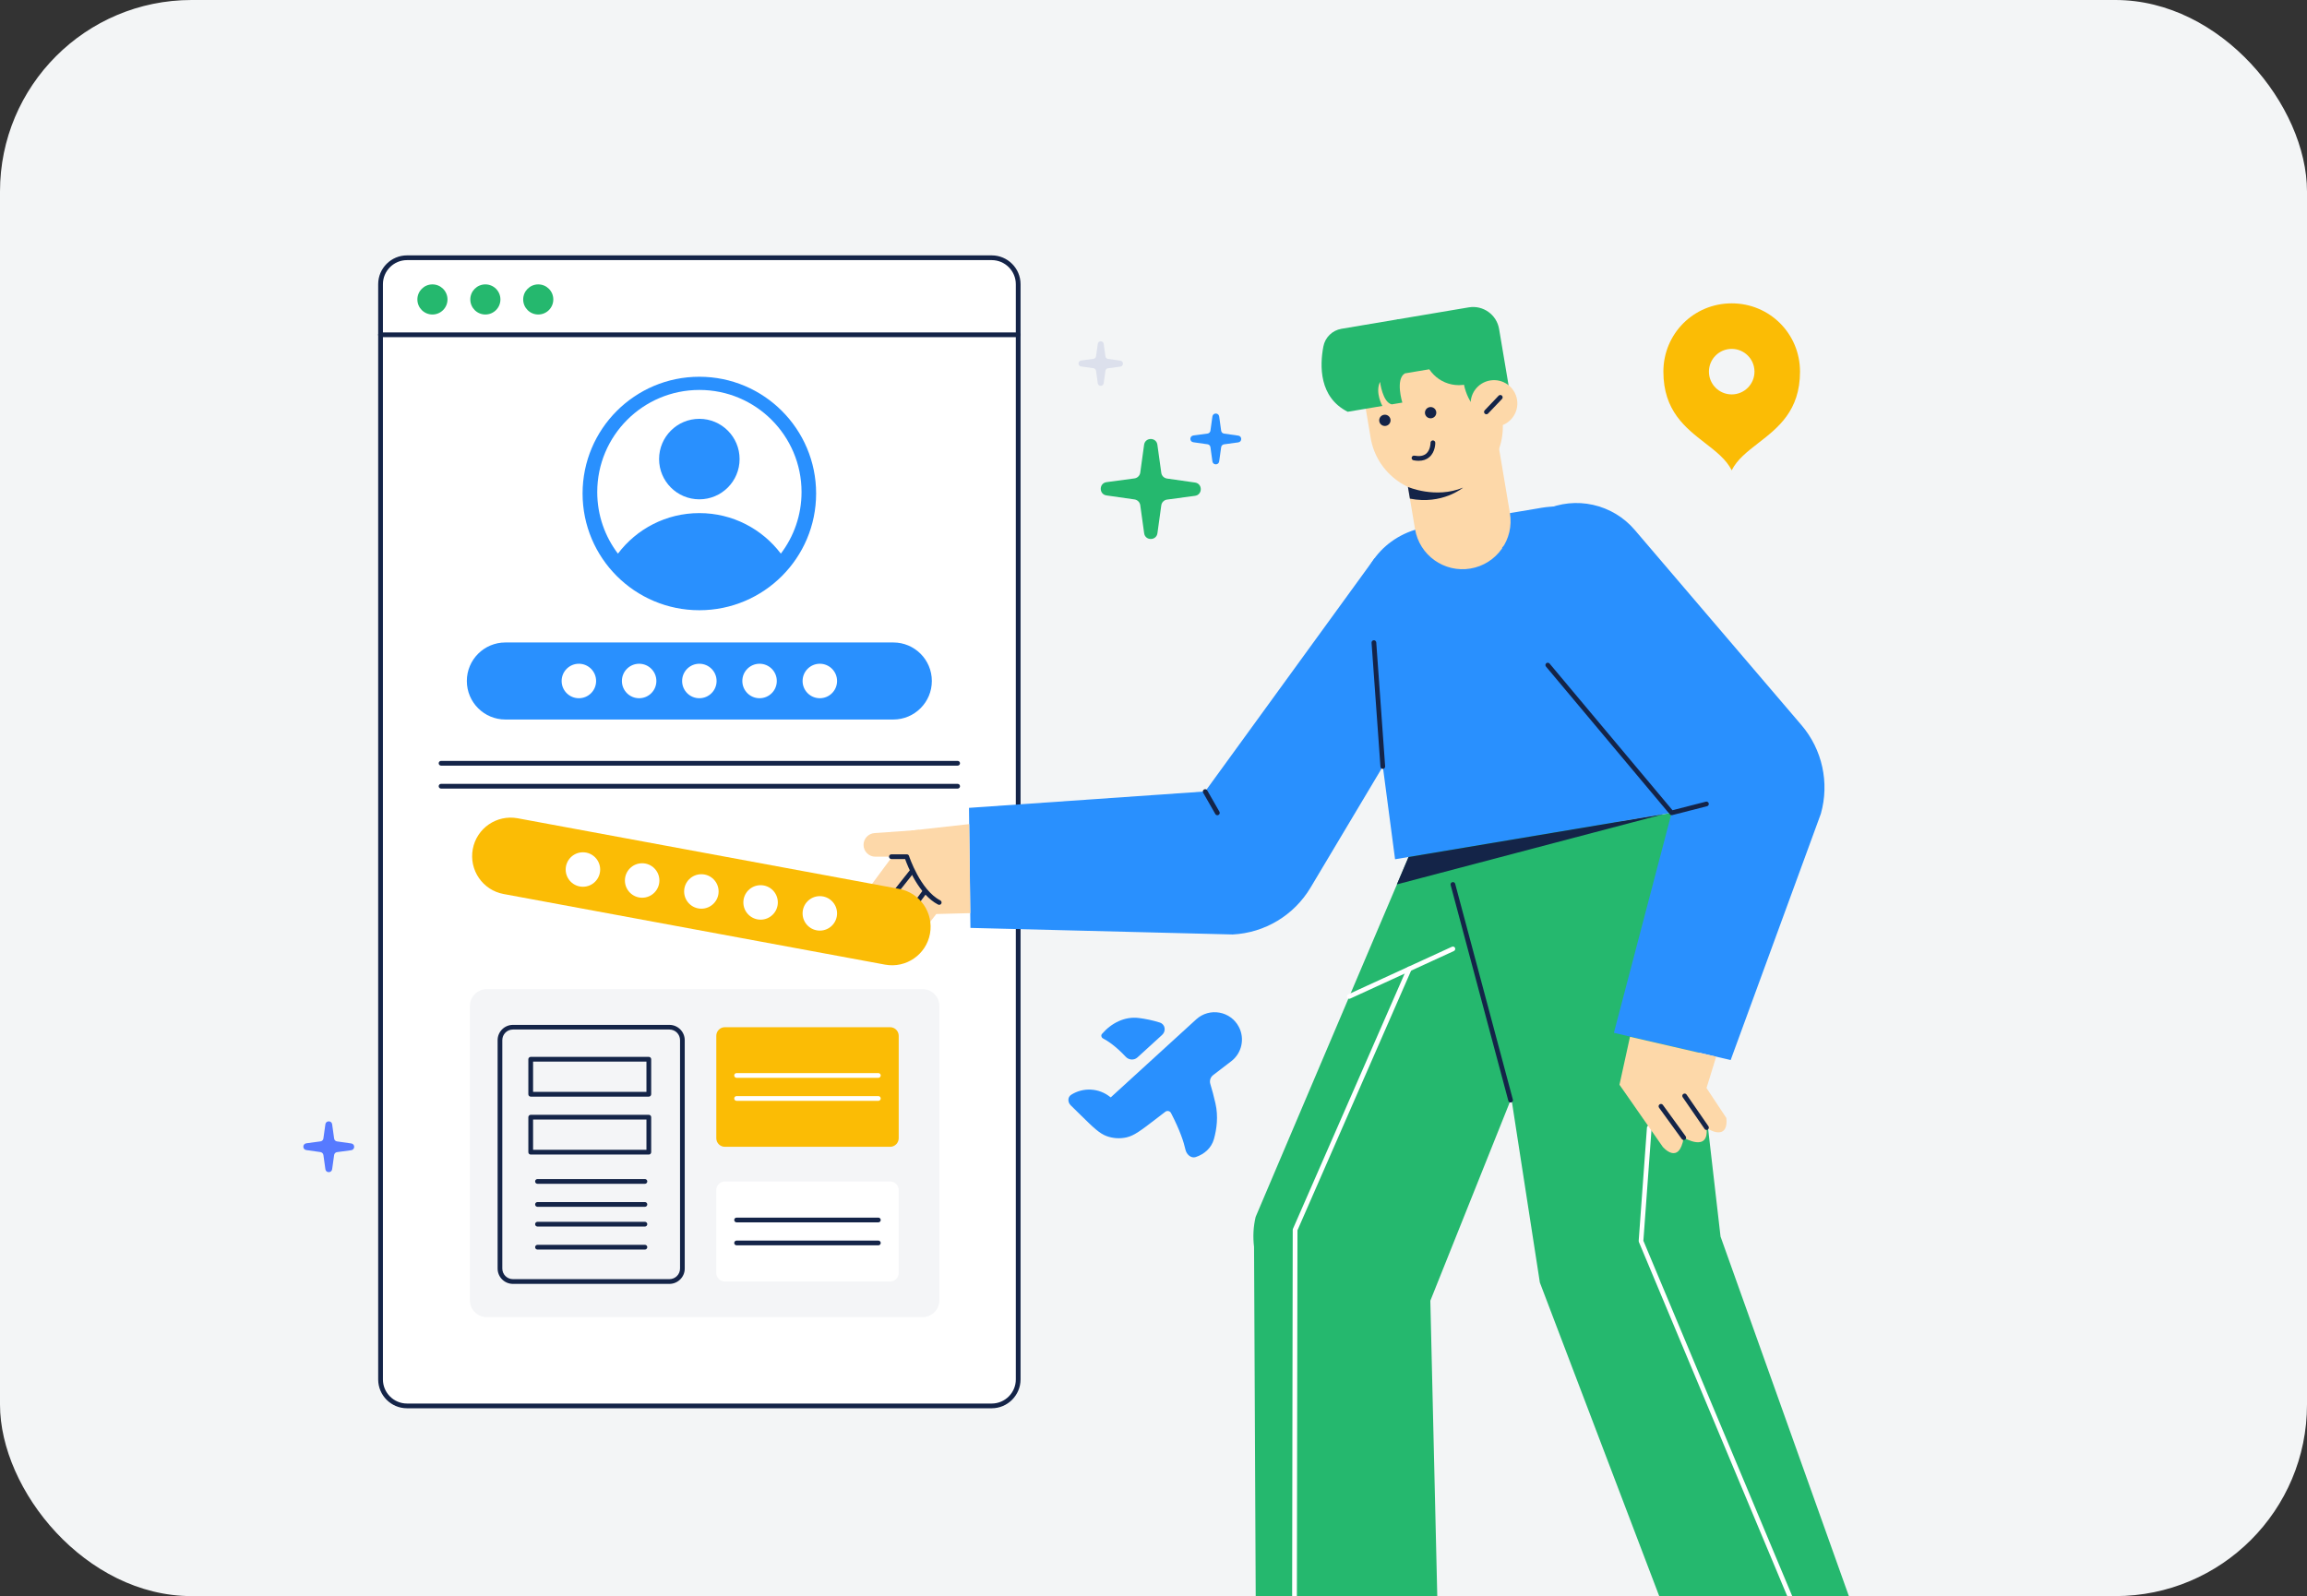 <svg width="289" height="200" viewBox="0 0 289 200" fill="none" xmlns="http://www.w3.org/2000/svg">
<rect x="0" y="0" width="289" height="200" fill="#333333" stroke="none"/>
<rect width="289" height="200" rx="24" fill="#F3F5F6"/>
<g clip-path="url(#clip0_11566_25353)">
<path d="M124.159 176.255H51.057C49.089 176.255 47.486 174.658 47.486 172.684V35.781C47.486 33.813 49.083 32.21 51.057 32.21H124.159C126.126 32.21 127.729 33.807 127.729 35.781V172.69C127.723 174.658 126.126 176.255 124.159 176.255Z" fill="white"/>
<path d="M124.227 176.465H50.989C48.996 176.465 47.375 174.844 47.375 172.851V35.614C47.375 33.621 48.996 32 50.989 32H124.233C126.225 32 127.847 33.621 127.847 35.614V172.851C127.84 174.844 126.219 176.465 124.227 176.465ZM50.989 32.594C49.324 32.594 47.969 33.949 47.969 35.614V172.851C47.969 174.516 49.324 175.871 50.989 175.871H124.233C125.897 175.871 127.253 174.516 127.253 172.851V35.614C127.253 33.949 125.897 32.594 124.233 32.594H50.989Z" fill="#142448"/>
<path d="M115.558 165.049H60.982C59.813 165.049 58.866 164.102 58.866 162.932V126.06C58.866 124.89 59.813 123.943 60.982 123.943H115.564C116.734 123.943 117.681 124.89 117.681 126.06V162.932C117.674 164.102 116.728 165.049 115.558 165.049Z" fill="#F4F5F7"/>
<path d="M203.207 102.93L179.18 162.988L180.523 220.181H157.399L157.096 156.244C156.941 154.987 157.003 153.719 157.294 152.488L178.351 102.924H203.207V102.93Z" fill="#25B86E"/>
<path d="M184.446 106.049L192.899 160.705L215.533 220.188H238.812L215.533 154.944L209.414 101.854L184.446 106.049Z" fill="#25B86E"/>
<path d="M172.188 69.962L179.403 72.103C182.336 75.234 182.85 79.924 180.647 83.612L164.169 111.228C162.102 114.687 158.451 116.89 154.423 117.094L121.566 116.271L121.387 101.229L150.97 99.174L172.188 69.962Z" fill="#2990FE"/>
<path d="M121.418 103.264L114.185 104.069L108.541 111.704C108.541 111.704 106.933 114.384 110.478 113.82C110.478 113.82 109.686 117.49 112.582 116.116C112.235 117.149 112.248 119.13 114.525 118.09L117.291 114.532L121.554 114.421L121.418 103.264Z" fill="#FDD8A9"/>
<path d="M112.581 116.407C112.52 116.407 112.458 116.388 112.408 116.351C112.278 116.252 112.253 116.066 112.346 115.936L115.632 111.531C115.731 111.401 115.917 111.376 116.047 111.469C116.176 111.568 116.201 111.753 116.108 111.883L112.823 116.289C112.761 116.363 112.668 116.407 112.581 116.407Z" fill="#142448"/>
<path d="M110.286 114.47C110.224 114.47 110.156 114.451 110.1 114.408C109.97 114.309 109.952 114.123 110.051 113.994L113.986 109.031C114.085 108.901 114.271 108.882 114.401 108.981C114.531 109.08 114.549 109.266 114.45 109.396L110.515 114.359C110.459 114.433 110.373 114.47 110.286 114.47Z" fill="#142448"/>
<path d="M142.122 62.582L138.613 62.08C137.648 61.944 137.654 60.546 138.62 60.416L142.116 59.946C142.493 59.896 142.784 59.599 142.84 59.228L143.322 55.732C143.458 54.767 144.857 54.767 144.987 55.732L145.476 59.246C145.525 59.618 145.816 59.908 146.193 59.964L149.702 60.465C150.667 60.602 150.661 62 149.696 62.13L146.2 62.6C145.822 62.65 145.531 62.947 145.476 63.318L144.993 66.814C144.857 67.779 143.458 67.779 143.329 66.814L142.84 63.299C142.784 62.928 142.493 62.637 142.122 62.582Z" fill="#25B86E"/>
<path d="M151.268 55.67L149.485 55.416C148.997 55.348 148.997 54.636 149.492 54.568L151.268 54.327C151.459 54.302 151.608 54.154 151.633 53.962L151.88 52.186C151.948 51.697 152.66 51.697 152.728 52.186L152.975 53.968C153 54.16 153.149 54.308 153.34 54.333L155.123 54.587C155.611 54.655 155.611 55.367 155.116 55.434L153.34 55.676C153.149 55.701 153 55.849 152.975 56.041L152.728 57.817C152.66 58.306 151.948 58.306 151.88 57.817L151.633 56.035C151.608 55.843 151.459 55.694 151.268 55.67Z" fill="#2990FE"/>
<path d="M40.148 144.363L38.366 144.109C37.877 144.041 37.877 143.33 38.372 143.262L40.148 143.02C40.34 142.996 40.488 142.847 40.513 142.655L40.761 140.879C40.829 140.39 41.54 140.39 41.608 140.879L41.856 142.661C41.88 142.853 42.029 143.002 42.221 143.026L44.003 143.28C44.492 143.348 44.492 144.06 43.997 144.128L42.221 144.369C42.029 144.394 41.88 144.542 41.856 144.734L41.608 146.51C41.54 146.999 40.829 146.999 40.761 146.51L40.513 144.728C40.482 144.542 40.334 144.394 40.148 144.363Z" fill="#567AFF"/>
<path d="M136.986 46.141L135.427 45.918C135 45.856 135 45.237 135.427 45.175L136.98 44.965C137.147 44.94 137.277 44.81 137.302 44.643L137.519 43.09C137.58 42.657 138.199 42.657 138.261 43.09L138.478 44.649C138.502 44.816 138.632 44.946 138.793 44.971L140.353 45.194C140.78 45.256 140.78 45.874 140.353 45.936L138.799 46.147C138.632 46.172 138.502 46.301 138.478 46.468L138.261 48.022C138.199 48.455 137.58 48.455 137.519 48.022L137.302 46.462C137.277 46.295 137.147 46.165 136.986 46.141Z" fill="#DCE0EC"/>
<path d="M127.55 42.247H47.666C47.505 42.247 47.369 42.117 47.369 41.95C47.369 41.783 47.499 41.653 47.666 41.653H127.544C127.705 41.653 127.841 41.783 127.841 41.95C127.841 42.117 127.711 42.247 127.55 42.247Z" fill="#142448"/>
<path d="M54.171 39.409C55.213 39.409 56.058 38.565 56.058 37.523C56.058 36.481 55.213 35.636 54.171 35.636C53.129 35.636 52.285 36.481 52.285 37.523C52.285 38.565 53.129 39.409 54.171 39.409Z" fill="#25B86E"/>
<path d="M60.801 39.409C61.843 39.409 62.688 38.565 62.688 37.523C62.688 36.481 61.843 35.636 60.801 35.636C59.759 35.636 58.915 36.481 58.915 37.523C58.915 38.565 59.759 39.409 60.801 39.409Z" fill="#25B86E"/>
<path d="M67.427 39.409C68.469 39.409 69.313 38.565 69.313 37.523C69.313 36.481 68.469 35.636 67.427 35.636C66.385 35.636 65.54 36.481 65.54 37.523C65.54 38.565 66.385 39.409 67.427 39.409Z" fill="#25B86E"/>
<path d="M119.964 95.938H55.253C55.092 95.938 54.956 95.808 54.956 95.641C54.956 95.48 55.086 95.344 55.253 95.344H119.964C120.125 95.344 120.261 95.474 120.261 95.641C120.261 95.808 120.125 95.938 119.964 95.938Z" fill="#142448"/>
<path d="M119.964 98.815H55.253C55.092 98.815 54.956 98.685 54.956 98.518C54.956 98.357 55.086 98.221 55.253 98.221H119.964C120.125 98.221 120.261 98.351 120.261 98.518C120.261 98.685 120.125 98.815 119.964 98.815Z" fill="#142448"/>
<path d="M87.608 76.465C95.686 76.465 102.236 69.916 102.236 61.837C102.236 53.759 95.686 47.209 87.608 47.209C79.529 47.209 72.98 53.759 72.98 61.837C72.98 69.916 79.529 76.465 87.608 76.465Z" fill="#2990FE"/>
<path d="M87.607 64.294C91.778 64.294 95.478 66.287 97.817 69.374C99.445 67.227 100.41 64.554 100.41 61.658C100.41 54.592 94.68 48.862 87.614 48.862C80.547 48.862 74.817 54.592 74.817 61.658C74.817 64.56 75.783 67.233 77.41 69.374C79.737 66.287 83.437 64.294 87.607 64.294Z" fill="white"/>
<path d="M87.608 62.568C90.393 62.568 92.65 60.31 92.65 57.525C92.65 54.739 90.393 52.481 87.608 52.481C84.822 52.481 82.564 54.739 82.564 57.525C82.564 60.31 84.822 62.568 87.608 62.568Z" fill="#2990FE"/>
<path d="M111.907 90.159H63.308C60.642 90.159 58.482 87.999 58.482 85.332C58.482 82.665 60.642 80.506 63.308 80.506H111.907C114.574 80.506 116.733 82.665 116.733 85.332C116.733 87.993 114.574 90.159 111.907 90.159Z" fill="#2990FE"/>
<path d="M72.516 87.491C73.709 87.491 74.675 86.525 74.675 85.332C74.675 84.139 73.709 83.172 72.516 83.172C71.323 83.172 70.356 84.139 70.356 85.332C70.356 86.525 71.323 87.491 72.516 87.491Z" fill="white"/>
<path d="M80.065 87.491C81.258 87.491 82.225 86.525 82.225 85.332C82.225 84.139 81.258 83.172 80.065 83.172C78.873 83.172 77.906 84.139 77.906 85.332C77.906 86.525 78.873 87.491 80.065 87.491Z" fill="white"/>
<path d="M87.608 87.491C88.801 87.491 89.768 86.525 89.768 85.332C89.768 84.139 88.801 83.172 87.608 83.172C86.416 83.172 85.449 84.139 85.449 85.332C85.449 86.525 86.416 87.491 87.608 87.491Z" fill="white"/>
<path d="M95.151 87.491C96.344 87.491 97.311 86.525 97.311 85.332C97.311 84.139 96.344 83.172 95.151 83.172C93.959 83.172 92.992 84.139 92.992 85.332C92.992 86.525 93.959 87.491 95.151 87.491Z" fill="white"/>
<path d="M102.701 87.491C103.893 87.491 104.86 86.525 104.86 85.332C104.86 84.139 103.893 83.172 102.701 83.172C101.508 83.172 100.541 84.139 100.541 85.332C100.541 86.525 101.508 87.491 102.701 87.491Z" fill="white"/>
<path d="M192.546 63.725L193.084 63.632C198.82 62.666 204.216 66.057 205.237 71.274L211.183 101.55L174.762 107.67L170.623 76.311C169.818 71.527 173.413 66.936 178.648 66.057L192.546 63.725Z" fill="#2990FE"/>
<g clip-path="url(#clip1_11566_25353)">
<path fill-rule="evenodd" clip-rule="evenodd" d="M225.49 46.569C225.49 41.815 221.687 38.011 216.932 38.011C212.177 38.011 208.374 41.815 208.374 46.569C208.374 51.467 211.133 53.605 213.605 55.522C214.974 56.583 216.255 57.576 216.932 58.931C217.61 57.576 218.89 56.583 220.259 55.522C222.732 53.605 225.49 51.467 225.49 46.569ZM216.932 49.422C218.508 49.422 219.785 48.145 219.785 46.569C219.785 44.994 218.508 43.716 216.932 43.716C215.357 43.716 214.079 44.994 214.079 46.569C214.079 48.145 215.357 49.422 216.932 49.422Z" fill="#FBBC05"/>
</g>
<g clip-path="url(#clip2_11566_25353)">
<path d="M155.195 128.681C154.158 126.685 151.51 126.216 149.849 127.732L147.972 129.446L143.017 133.971L139.177 137.478C139.154 137.499 139.12 137.499 139.096 137.48V137.48C137.669 136.311 135.686 136.231 134.189 137.18C133.725 137.474 133.737 138.117 134.129 138.502L135.383 139.733C136.944 141.267 137.725 142.034 138.635 142.363C139.437 142.653 140.306 142.707 141.137 142.516C142.081 142.3 142.95 141.635 144.687 140.303L145.981 139.31C146.216 139.13 146.556 139.206 146.692 139.468V139.468C147.822 141.64 148.301 143.137 148.503 144.056C148.635 144.655 149.206 145.182 149.788 144.987C150.869 144.626 151.757 143.856 152.071 142.729C152.414 141.504 152.636 139.913 152.261 138.263C152.049 137.329 151.828 136.519 151.619 135.832C151.494 135.424 151.63 134.979 151.968 134.72L154.241 132.978C155.559 131.967 155.962 130.155 155.195 128.681Z" fill="#2990FE"/>
<path fill-rule="evenodd" clip-rule="evenodd" d="M138.042 129.56V129.56C137.895 129.731 137.965 130.011 138.165 130.115C138.712 130.398 139.739 131.05 141.026 132.424C141.415 132.839 142.068 132.886 142.488 132.502L145.581 129.678C146.104 129.201 145.973 128.353 145.299 128.135C144.393 127.843 143.486 127.668 142.681 127.563C140.898 127.332 139.215 128.197 138.042 129.56Z" fill="#2990FE"/>
</g>
<path d="M187.329 53.477L189.149 64.3C189.699 67.586 187.484 70.692 184.205 71.243C180.919 71.793 177.813 69.578 177.262 66.299L176.006 58.805L187.329 53.477Z" fill="#FDD8A9"/>
<path d="M189.031 48.577L187.793 41.226C187.49 39.425 185.789 38.212 183.988 38.516L174.985 40.032L175.653 44.023L189.031 48.577Z" fill="#25B86E"/>
<path d="M172.114 51.361C174.281 51.361 176.037 49.605 176.037 47.438C176.037 45.272 174.281 43.515 172.114 43.515C169.947 43.515 168.191 45.272 168.191 47.438C168.191 49.605 169.947 51.361 172.114 51.361Z" fill="#567AFF"/>
<path d="M181.303 61.689C185.845 60.928 188.908 56.627 188.147 52.086L186.773 43.905L170.326 46.671L171.7 54.851C172.461 59.387 176.761 62.456 181.303 61.689Z" fill="#FDD8A9"/>
<path d="M186.363 51.725C187.647 51.509 188.363 49.406 187.964 47.026C187.564 44.647 186.199 42.893 184.915 43.109C183.631 43.324 182.914 45.428 183.314 47.807C183.713 50.187 185.079 51.941 186.363 51.725Z" fill="#25B86E"/>
<path d="M182.751 48.261C185.201 48.261 187.187 46.275 187.187 43.825C187.187 41.374 185.201 39.388 182.751 39.388C180.3 39.388 178.314 41.374 178.314 43.825C178.314 46.275 180.3 48.261 182.751 48.261Z" fill="#25B86E"/>
<path d="M187.638 53.435C189.232 53.167 190.308 51.66 190.04 50.07C189.773 48.479 188.264 47.407 186.67 47.675C185.076 47.942 184 49.449 184.268 51.04C184.535 52.63 186.044 53.703 187.638 53.435Z" fill="#FDD8A9"/>
<path d="M179.332 52.407C179.72 52.342 179.981 51.977 179.917 51.593C179.852 51.209 179.486 50.95 179.098 51.015C178.711 51.081 178.449 51.445 178.513 51.829C178.578 52.213 178.944 52.472 179.332 52.407Z" fill="#142448"/>
<path d="M173.602 53.366C173.99 53.301 174.251 52.937 174.187 52.553C174.122 52.168 173.756 51.91 173.368 51.975C172.981 52.04 172.719 52.404 172.783 52.788C172.848 53.173 173.214 53.431 173.602 53.366Z" fill="#142448"/>
<path d="M186.204 51.912C186.129 51.912 186.055 51.887 185.999 51.831C185.882 51.72 185.876 51.535 185.987 51.417L187.732 49.585C187.843 49.468 188.029 49.462 188.147 49.573C188.264 49.684 188.27 49.87 188.159 49.988L186.414 51.819C186.358 51.881 186.284 51.912 186.204 51.912Z" fill="#142448"/>
<path d="M177.708 57.741C177.51 57.741 177.299 57.722 177.076 57.679C176.916 57.648 176.81 57.494 176.841 57.333C176.872 57.172 177.027 57.067 177.188 57.098C177.825 57.215 178.32 57.129 178.661 56.844C179.205 56.38 179.205 55.501 179.205 55.489C179.199 55.328 179.329 55.192 179.496 55.185H179.502C179.663 55.185 179.793 55.316 179.799 55.476C179.799 55.526 179.818 56.64 179.044 57.289C178.691 57.593 178.246 57.741 177.708 57.741Z" fill="#142448"/>
<path d="M176.372 61.014C176.372 61.014 179.837 62.524 183.283 61.101C183.283 61.101 180.672 63.291 176.619 62.481L176.372 61.014Z" fill="#142448"/>
<path d="M174.985 40.032L168.042 41.201C166.898 41.393 165.994 42.278 165.778 43.423C165.326 45.811 165.221 49.777 168.828 51.597L173.172 50.867C173.172 50.867 172.225 49.177 172.881 47.847C172.881 47.847 173.185 50.402 174.342 50.669L175.672 50.446C175.672 50.446 174.769 47.544 175.981 46.789L181.198 45.91L180.325 40.712L174.985 40.032Z" fill="#25B86E"/>
<path d="M115.15 103.994L109.55 104.39C108.776 104.446 108.176 105.089 108.176 105.869C108.176 106.686 108.838 107.348 109.655 107.348H115.15V103.994Z" fill="#FDD8A9"/>
<path d="M83.858 160.878H64.256C63.197 160.878 62.337 160.018 62.337 158.96V130.342C62.337 129.283 63.197 128.423 64.256 128.423H83.858C84.916 128.423 85.777 129.283 85.777 130.342V158.96C85.783 160.012 84.916 160.878 83.858 160.878ZM64.256 129.005C63.519 129.005 62.925 129.599 62.925 130.335V158.954C62.925 159.69 63.519 160.284 64.256 160.284H83.858C84.595 160.284 85.189 159.69 85.189 158.954V130.335C85.189 129.599 84.595 129.005 83.858 129.005H64.256Z" fill="#142448"/>
<path d="M111.505 143.701H90.807C90.213 143.701 89.731 143.218 89.731 142.624V129.791C89.731 129.197 90.213 128.714 90.807 128.714H111.505C112.099 128.714 112.582 129.197 112.582 129.791V142.624C112.582 143.218 112.099 143.701 111.505 143.701Z" fill="#FBBC05"/>
<path d="M111.505 160.581H90.807C90.213 160.581 89.731 160.099 89.731 159.505V149.122C89.731 148.528 90.213 148.045 90.807 148.045H111.505C112.099 148.045 112.582 148.528 112.582 149.122V159.505C112.582 160.099 112.099 160.581 111.505 160.581Z" fill="white"/>
<path d="M117.655 113.381C117.612 113.381 117.563 113.369 117.519 113.35C115.094 112.1 113.701 108.549 113.386 107.645H111.666C111.505 107.645 111.369 107.515 111.369 107.348C111.369 107.187 111.499 107.051 111.666 107.051H113.596C113.726 107.051 113.838 107.132 113.875 107.255C113.887 107.299 115.279 111.531 117.792 112.824C117.934 112.899 117.996 113.078 117.921 113.22C117.866 113.326 117.761 113.381 117.655 113.381Z" fill="#142448"/>
<path d="M173.228 96.347C173.073 96.347 172.943 96.229 172.931 96.074L171.817 80.543C171.804 80.382 171.928 80.24 172.089 80.227C172.25 80.215 172.392 80.339 172.405 80.5L173.518 96.031C173.531 96.192 173.407 96.334 173.246 96.347C173.24 96.347 173.234 96.347 173.228 96.347Z" fill="#142448"/>
<path d="M189.235 138.151C189.105 138.151 188.988 138.064 188.951 137.934L181.724 110.9C181.68 110.745 181.773 110.578 181.934 110.541C182.089 110.498 182.256 110.59 182.293 110.751L189.52 137.786C189.563 137.94 189.471 138.107 189.31 138.144C189.285 138.144 189.26 138.151 189.235 138.151Z" fill="#142448"/>
<path d="M208.362 102.027L174.985 110.82L176.445 107.392L208.362 102.027Z" fill="#142448"/>
<path d="M110.874 120.874L63.092 112.026C60.469 111.543 58.742 109.025 59.225 106.401C59.708 103.778 62.226 102.051 64.85 102.534L112.631 111.382C115.255 111.865 116.981 114.384 116.499 117.007C116.016 119.625 113.498 121.357 110.874 120.874Z" fill="#FBBC05"/>
<path d="M73.023 111.116C74.216 111.116 75.183 110.15 75.183 108.957C75.183 107.764 74.216 106.797 73.023 106.797C71.831 106.797 70.864 107.764 70.864 108.957C70.864 110.15 71.831 111.116 73.023 111.116Z" fill="white"/>
<path d="M80.443 112.49C81.635 112.49 82.602 111.523 82.602 110.33C82.602 109.138 81.635 108.171 80.443 108.171C79.25 108.171 78.283 109.138 78.283 110.33C78.283 111.523 79.25 112.49 80.443 112.49Z" fill="white"/>
<path d="M87.862 113.864C89.054 113.864 90.021 112.897 90.021 111.704C90.021 110.512 89.054 109.545 87.862 109.545C86.669 109.545 85.702 110.512 85.702 111.704C85.702 112.897 86.669 113.864 87.862 113.864Z" fill="white"/>
<path d="M95.281 115.238C96.473 115.238 97.44 114.271 97.44 113.078C97.44 111.885 96.473 110.918 95.281 110.918C94.088 110.918 93.121 111.885 93.121 113.078C93.121 114.271 94.088 115.238 95.281 115.238Z" fill="white"/>
<path d="M102.7 116.611C103.893 116.611 104.86 115.644 104.86 114.452C104.86 113.259 103.893 112.292 102.7 112.292C101.507 112.292 100.541 113.259 100.541 114.452C100.541 115.644 101.507 116.611 102.7 116.611Z" fill="white"/>
<path d="M162.133 220.478C161.972 220.478 161.836 220.348 161.836 220.181L161.941 154.102C161.941 154.059 161.947 154.022 161.966 153.985L176.272 121.289C176.34 121.14 176.513 121.072 176.662 121.134C176.81 121.202 176.878 121.375 176.816 121.524L162.535 154.164L162.43 220.181C162.424 220.348 162.294 220.478 162.133 220.478Z" fill="white"/>
<path d="M231.188 216.964C231.071 216.964 230.966 216.896 230.916 216.785L205.305 155.631C205.286 155.588 205.28 155.545 205.28 155.495L206.314 141.282C206.326 141.121 206.468 140.997 206.629 141.01C206.79 141.022 206.914 141.164 206.901 141.325L205.868 155.47L231.448 216.562C231.51 216.71 231.442 216.884 231.287 216.946C231.263 216.958 231.225 216.964 231.188 216.964Z" fill="white"/>
<path d="M188.165 68.612L193.486 63.898C197.391 62.115 202.001 63.142 204.785 66.403L225.669 90.857C228.286 93.92 229.196 98.091 228.101 101.964L216.802 132.829L202.174 129.419L210.026 99.496L188.165 68.612Z" fill="#2990FE"/>
<path d="M204.191 129.915L202.873 135.923L208.3 143.713C208.3 143.713 210.323 146.095 210.923 142.556C210.923 142.556 214.147 144.48 213.77 141.3C214.636 141.962 216.517 142.587 216.263 140.093L213.776 136.337L214.989 132.408L204.191 129.915Z" fill="#FDD8A9"/>
<path d="M213.776 141.591C213.683 141.591 213.59 141.548 213.535 141.461L210.793 137.488C210.701 137.352 210.732 137.173 210.868 137.08C211.004 136.987 211.183 137.018 211.276 137.154L214.017 141.127C214.11 141.263 214.079 141.442 213.943 141.535C213.887 141.579 213.832 141.591 213.776 141.591Z" fill="#142448"/>
<path d="M210.923 142.853C210.831 142.853 210.744 142.81 210.682 142.73L207.83 138.8C207.737 138.671 207.761 138.485 207.898 138.386C208.028 138.293 208.213 138.318 208.312 138.454L211.165 142.383C211.258 142.513 211.233 142.699 211.097 142.798C211.047 142.835 210.985 142.853 210.923 142.853Z" fill="#142448"/>
<path d="M209.414 102.15C209.327 102.15 209.246 102.113 209.185 102.045L193.666 83.525C193.561 83.401 193.579 83.216 193.703 83.111C193.827 83.005 194.012 83.024 194.117 83.148L209.513 101.525L213.695 100.455C213.85 100.411 214.017 100.51 214.054 100.665C214.098 100.826 213.999 100.987 213.844 101.024L209.482 102.138C209.463 102.144 209.438 102.15 209.414 102.15Z" fill="#142448"/>
<path d="M169.027 125.156C168.915 125.156 168.81 125.094 168.76 124.983C168.692 124.835 168.76 124.661 168.903 124.593L181.885 118.634C182.033 118.566 182.206 118.634 182.274 118.777C182.343 118.925 182.274 119.099 182.132 119.167L169.15 125.125C169.107 125.144 169.064 125.156 169.027 125.156Z" fill="white"/>
<path d="M81.278 137.414H66.483C66.322 137.414 66.186 137.284 66.186 137.117V132.73C66.186 132.569 66.316 132.433 66.483 132.433H81.278C81.439 132.433 81.575 132.563 81.575 132.73V137.117C81.569 137.278 81.439 137.414 81.278 137.414ZM66.78 136.82H80.981V133.027H66.78V136.82Z" fill="#142448"/>
<path d="M81.278 144.673H66.483C66.322 144.673 66.186 144.543 66.186 144.376V139.988C66.186 139.828 66.316 139.691 66.483 139.691H81.278C81.439 139.691 81.575 139.821 81.575 139.988V144.376C81.569 144.543 81.439 144.673 81.278 144.673ZM66.78 144.079H80.981V140.285H66.78V144.079Z" fill="#142448"/>
<path d="M80.79 148.336H67.331C67.17 148.336 67.034 148.206 67.034 148.039C67.034 147.872 67.164 147.742 67.331 147.742H80.79C80.95 147.742 81.087 147.872 81.087 148.039C81.087 148.206 80.95 148.336 80.79 148.336Z" fill="#142448"/>
<path d="M80.79 151.219H67.332C67.171 151.219 67.035 151.089 67.035 150.922C67.035 150.755 67.165 150.625 67.332 150.625H80.79C80.951 150.625 81.087 150.755 81.087 150.922C81.087 151.089 80.951 151.219 80.79 151.219Z" fill="#142448"/>
<path d="M80.79 153.694H67.331C67.17 153.694 67.034 153.564 67.034 153.397C67.034 153.236 67.164 153.1 67.331 153.1H80.79C80.95 153.1 81.087 153.23 81.087 153.397C81.08 153.564 80.95 153.694 80.79 153.694Z" fill="#142448"/>
<path d="M80.79 156.577H67.332C67.171 156.577 67.035 156.447 67.035 156.28C67.035 156.12 67.165 155.983 67.332 155.983H80.79C80.951 155.983 81.087 156.113 81.087 156.28C81.081 156.441 80.951 156.577 80.79 156.577Z" fill="#142448"/>
<path d="M110.032 153.168H92.274C92.113 153.168 91.977 153.038 91.977 152.871C91.977 152.704 92.106 152.574 92.274 152.574H110.032C110.193 152.574 110.329 152.704 110.329 152.871C110.329 153.038 110.193 153.168 110.032 153.168Z" fill="#142448"/>
<path d="M110.032 156.046H92.273C92.112 156.046 91.976 155.916 91.976 155.749C91.976 155.588 92.106 155.452 92.273 155.452H110.032C110.193 155.452 110.329 155.582 110.329 155.749C110.329 155.916 110.193 156.046 110.032 156.046Z" fill="#142448"/>
<path d="M110.032 135.057H92.274C92.113 135.057 91.977 134.927 91.977 134.76C91.977 134.593 92.106 134.463 92.274 134.463H110.032C110.193 134.463 110.329 134.593 110.329 134.76C110.329 134.927 110.193 135.057 110.032 135.057Z" fill="white"/>
<path d="M110.032 137.94H92.273C92.112 137.94 91.976 137.81 91.976 137.643C91.976 137.482 92.106 137.346 92.273 137.346H110.032C110.193 137.346 110.329 137.476 110.329 137.643C110.329 137.81 110.193 137.94 110.032 137.94Z" fill="white"/>
<path d="M152.499 102.151C152.394 102.151 152.295 102.095 152.245 102.002L150.717 99.329C150.636 99.187 150.686 99.007 150.828 98.927C150.97 98.846 151.15 98.896 151.23 99.038L152.759 101.711C152.839 101.854 152.79 102.033 152.647 102.113C152.604 102.138 152.548 102.151 152.499 102.151Z" fill="#142448"/>
</g>
<defs>
<clipPath id="clip0_11566_25353">
<rect width="213" height="168" fill="white" transform="translate(38 32)"/>
</clipPath>
<clipPath id="clip1_11566_25353">
<rect width="22.822" height="22.822" fill="white" transform="translate(205.521 36.109)"/>
</clipPath>
<clipPath id="clip2_11566_25353">
<rect width="24.627" height="24.627" fill="white" transform="translate(130.397 126.688) rotate(-14.47)"/>
</clipPath>
</defs>
</svg>
